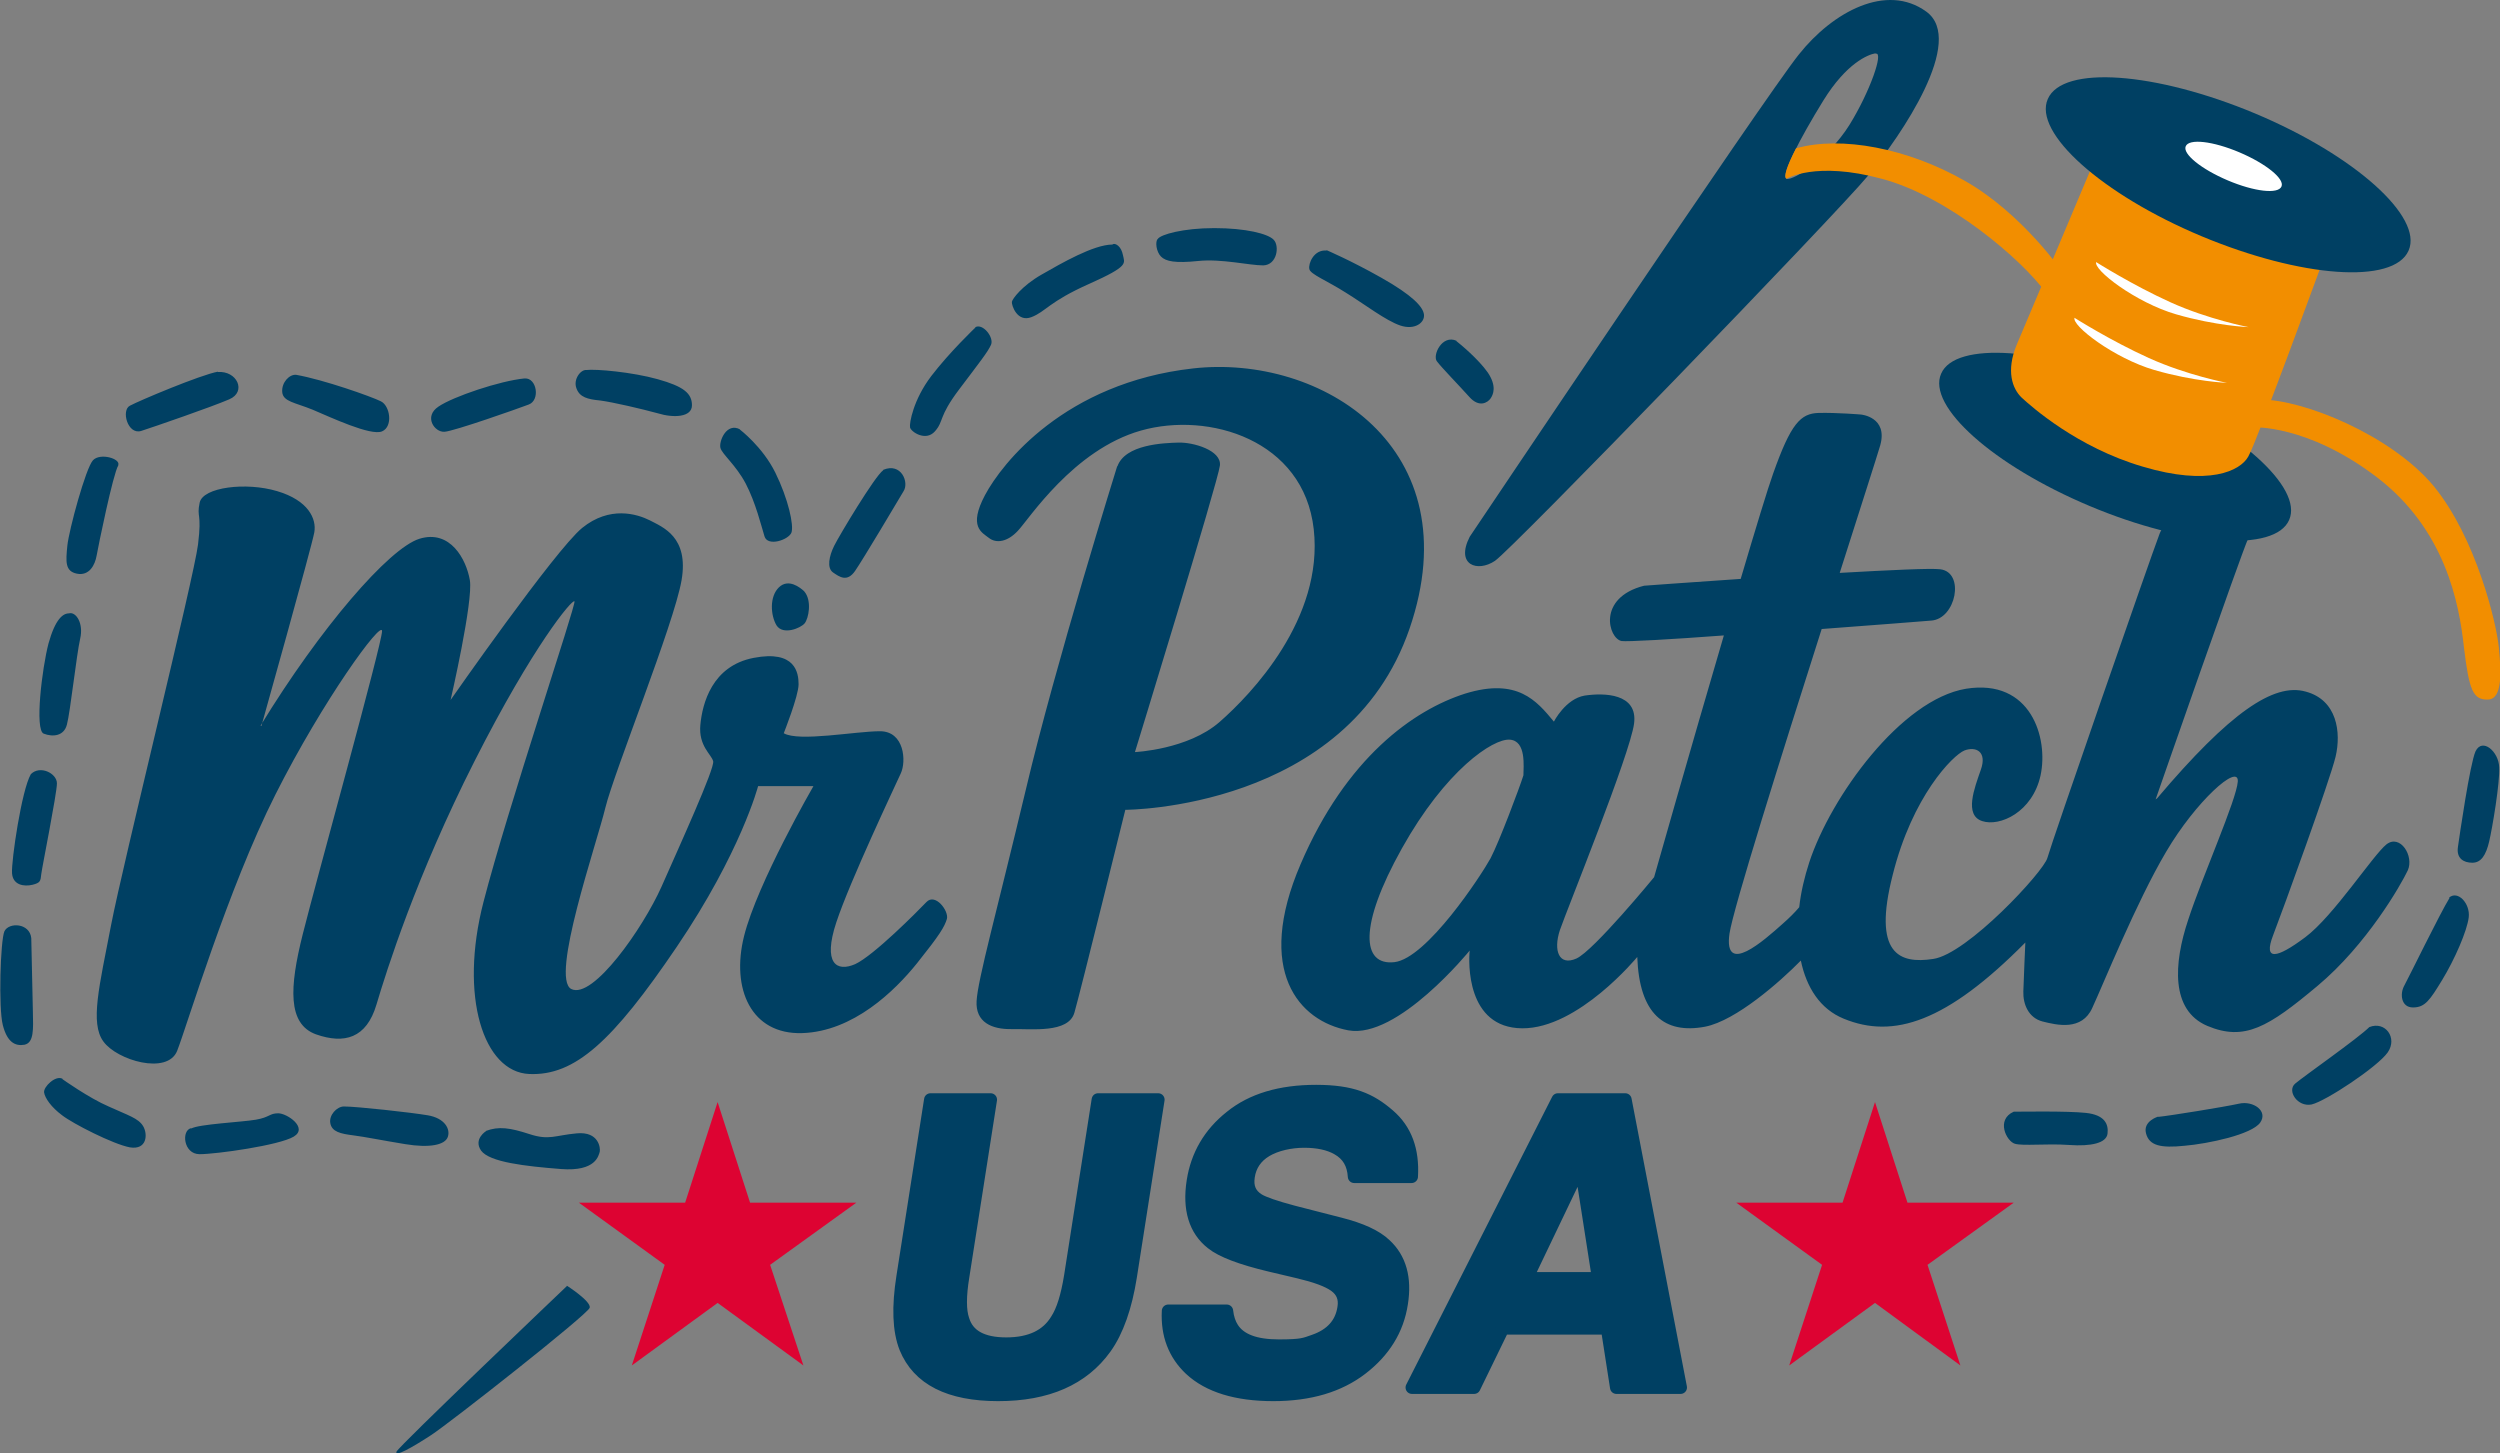 <?xml version="1.0" encoding="UTF-8"?>
<svg id="Layer_1" xmlns="http://www.w3.org/2000/svg" version="1.1" viewBox="0 0 623.6 362.5">
  <rect x="0" y="0" width="623.6" height="362.5" fill="#808080" stroke="none"/>
  <!-- Generator: Adobe Illustrator 29.5.1, SVG Export Plug-In . SVG Version: 2.1.0 Build 141)  -->
  <defs>
    <style>
      .st0 {
        fill: #dd0332;
      }

      .st0, .st1, .st2, .st3 {
        fill-rule: evenodd;
      }

      .st1 {
        fill: #f28e00;
      }

      .st2 {
        fill: #fff;
      }

      .st3, .st4 {
        fill: #004063;
      }

      .st4 {
        stroke: #004063;
        stroke-linecap: round;
        stroke-linejoin: round;
        stroke-width: 3.2px;
      }
    </style>
  </defs>
  <path class="st3" d="M366.6,133.9S440.2,24.2,448.7,13.6c8.5-10.7,21.9-17.9,31.8-10.7,9.9,7.2-6.2,30.8-14.6,41-8.4,10.1-88.7,93.1-93,96-4.3,2.9-9.9,1.1-6.3-6h0ZM121.2,282.1c3.2-1.2,6-.8,10.9.8,4.9,1.6,6.3.3,11.8-.2,5.5-.5,5.9,3.7,5.7,4.6-.3.9-.9,5-9.7,4.3-8.9-.7-17.8-1.7-19.9-4.6-2-2.9,1.3-4.9,1.3-4.9h0ZM85.8,276c3.2,0,16.8,1.5,20.9,2.2,4.2.7,5.7,3.4,5,5.4-.7,2-4.5,2.8-10.6,1.8-6.1-1-9.9-1.8-13-2.2-3.2-.4-5.3-.9-5.7-3-.4-2,1.6-4.2,3.4-4.2h0ZM47.7,281.5c1.9-1.1,12.6-1.6,16.1-2.2,3.5-.6,3.4-1.6,5.6-1.6s7.5,3.6,3.9,5.8c-3.6,2.2-19.4,4.4-23.5,4.4s-4.6-6-2.1-6.5h0ZM617.5,187.4c-1.4,3.1-4,21.1-4.4,23.9-.4,2.8,1.4,3.9,3.6,3.9,2.2,0,3.4-1.9,4.2-5.3.8-3.4,2.7-14.7,2.5-18.5-.1-3.9-4.2-7.5-5.9-4h0ZM611,224c-2.3,3.7-10.2,19.9-11.3,21.9-1.1,2-.8,5.4,2.2,5.4s4.2-1.8,7.3-6.9c3.1-5.1,6.2-12.2,6.6-15.6.4-3.4-2.7-6.8-4.9-4.9h0ZM591,256.2c-2.8,2.8-16.4,12.3-18.5,14.1-2.1,1.8.6,5.9,4.1,5.2,3.5-.8,16.5-9.4,19-13,2.5-3.6-.6-7.9-4.6-6.3h0ZM538.3,278.6c3-.3,16.6-2.5,20.2-3.3,3.5-.8,7.3,1.8,5.3,4.7-2.1,3-13,5.3-18.9,5.8-5.9.6-8.8,0-9.6-3.1-.8-3.1,3.1-4.2,3.1-4.2h0ZM502.5,277.3c1.8,0,13.1-.2,17.8.3,4.7.5,5.7,2.8,5.4,5.2-.3,2.3-4,3.2-9.6,2.8s-11.4.3-13.5-.3c-2.1-.6-4.8-6-.3-8h0ZM15.6,269.2s6.6,4.7,11.5,6.8c4.8,2.2,7.4,2.9,8.6,4.9,1.2,2,1,6-3.3,5.3-4.2-.8-14.2-5.9-16.9-8-2.7-2-4.3-4.3-4.5-5.7-.2-1.4,2.9-4.4,4.6-3.4h0ZM7.8,234s.3,13.9.4,18.3c.1,4.4.3,7.8-2.1,8.3-2.3.4-4.3-.6-5.4-4.9-1.1-4.3-.6-21.1.4-23.4,1.1-2.3,6.3-2.1,6.7,1.7h0ZM7.7,193.1c-2.3,3.9-4.9,21.6-4.7,24.7.2,3,3,3.4,5.1,2.9,2-.5,2-.9,2.2-2.7.2-1.7,3.9-20.1,3.9-22.6s-4.2-4.6-6.5-2.3h0ZM17.2,153c-1.5,0-3.4,1.4-5.1,7.5-1.6,6.1-3.5,21.6-1.2,22.5,2.3.9,5.1.6,5.8-2.3.8-2.9,2.4-17.5,3.3-21.4.9-3.9-1.1-6.8-2.8-6.3h0ZM29.5,116.1c-1.3,2.1-5,20.2-5.4,22.5-.4,2.3-1.8,5.1-4.9,4.5-3-.6-2.8-3-2.4-7,.4-3.9,4.6-19.4,6.4-21.3,1.8-1.9,6.9-.4,6.3,1.2h0ZM54.4,92.7c-4.4.8-19.8,7.3-22,8.5-2.2,1.1-.6,7.3,2.8,6.3,3.4-1.1,17.6-6,22-7.9,4.4-1.9,1.9-7.2-2.9-6.8h0ZM73.9,93.5c6.8,1.2,18.7,5.4,21.1,6.6,2.3,1.1,3.1,6.3.3,7.5-2.8,1.2-12.8-3.5-17.3-5.4-4.4-1.8-7.4-2-7.6-4.4-.2-2.4,1.8-4.5,3.5-4.3h0ZM130.8,94.4c-6.1.6-17.7,4.5-21.4,7-3.8,2.5-1,6.5,1.5,6.3,2.5-.2,18.1-5.7,21-6.8,2.9-1.1,2-6.7-1-6.5h0ZM146.2,92.3c2.4-.3,11.5.5,17.9,2.3,6.4,1.8,8.5,3.5,8.5,6.5,0,3-4.6,3.2-8.5,2-4-1.1-11.3-2.8-14.4-3.2-3.1-.3-5.1-.8-5.9-3-.9-2.3,1.1-4.8,2.5-4.6h0ZM184.5,107.1s5.7,4.3,8.9,10.8c3.2,6.5,4.7,13.2,4,15-.8,1.8-5.9,3.5-6.7.9-.8-2.6-2.2-8.4-4.7-13.2-2.5-4.7-5.9-7.3-6.3-8.9-.4-1.6,1.5-6.4,4.9-4.6h0ZM200.6,147.5c2,2.3,1.1,6.8.1,8-1,1.2-5.4,3-7,.5-1.5-2.5-1.8-7.2.6-9.5,2.4-2.3,5.3.1,6.2.9h0ZM220.3,117.3c-2.1,1.5-10.9,16.2-12.2,18.8-1.3,2.6-1.9,5.6-.3,6.7,1.6,1.1,3.5,2.5,5.5-.4,2-2.9,10.8-17.7,12.1-19.9,1.4-2.2-.6-7.2-5.1-5.3h0ZM243.3,81.7s-6.5,6.2-11,12.1c-4.5,5.9-5.5,11.8-5.3,12.8.2,1.1,3.9,3.6,6.2,1,2.3-2.6.8-3.5,6-10.4,5.2-6.9,7.2-9.4,8-11.2.8-1.8-2-5.4-3.9-4.4h0ZM277.5,61c-4.7,0-12.8,4.7-17.7,7.5-4.9,2.8-7.3,6.1-7.4,6.8-.1.8,1.3,5.2,4.9,3.8,3.6-1.4,4.3-3.8,14.4-8.3,10.1-4.5,8.8-5.1,8.4-7.2-.4-2.1-1.8-3-2.5-2.7h0ZM288.8,59.6c.7-1.1,6.3-2.7,14.1-2.7s13.4,1.4,14.8,2.9c1.5,1.5.9,6.3-2.6,6.4-3.5,0-10.4-1.7-16.2-1.1-5.8.6-8.1.1-9.3-1.1-1.2-1.2-1.5-3.8-.8-4.4h0ZM330.9,62.4s6.1,2.6,13.7,6.9c7.6,4.3,10.4,7.2,10.6,9.2.2,2-2.3,3.9-5.9,2.7-3.6-1.2-8.9-5.3-13.6-8.2-4.7-3-8.9-4.6-9.1-5.9-.3-1.3,1.1-4.9,4.3-4.6h0ZM363.3,85.1c.9.7,5.4,4.4,7.8,7.8,2.3,3.4,1.4,5.5.7,6.5-.7,1-2.8,2.4-5.3-.4-2.5-2.8-7-7.4-8.1-8.9-1.1-1.5,1.3-6.7,4.9-5.1h0ZM141.4,320.8s-42,40-42.5,41.3c-.5,1.4,3.7-.9,8.6-4.1,4.9-3.2,39.2-30.2,39.6-31.8.4-1.6-5.7-5.5-5.7-5.5h0ZM467.8,13.3c-1.8.3-7.2,2.4-13,11.8-5.8,9.4-10.8,19-9.1,19.5,1.6.5,10.4-5.1,15.6-13.4,5.2-8.4,8.6-18.3,6.6-17.8h0ZM65.2,181.1s12.6-44.9,13.2-48.3c.6-3.4-1.5-8-9.3-10.3-7.7-2.3-18.5-1-19.3,2.9-.8,3.9.6,2.2-.4,10.4-1,8.2-18.8,79.9-21.7,95-2.9,15.1-5.3,24.4-1.9,29,3.4,4.7,16,8.4,18.4,2.3,2.4-6.1,12.6-40.3,24.5-63.9,11.9-23.6,26.5-43.6,26.6-40.8.1,2.8-16.5,62.5-19.8,75.7-3.3,13.2-3.8,22.3,3.3,24.9,7.1,2.5,12.6,1,15.1-7.4,2.5-8.4,9.9-32,24.5-60.8,14.6-28.8,24.4-40.5,24.9-39.8.5.6-16.6,51.4-22.7,75-6.1,23.6,0,42.4,11.4,42.9,11.4.5,20.8-8.1,36.8-31.7,16-23.6,20.3-40.1,20.3-40.1h13.8s-14,24.2-17.3,37.4c-3.3,13.2,1.8,24.6,14.5,24.2,12.7-.4,23.1-10.5,28.7-17.5,5.6-7,6.8-9,7.4-11,.5-2-2.9-6.5-5.1-4.2-2.2,2.3-13.2,13.4-17.8,15.5-4.6,2-8.1-.1-4.7-10.4,3.4-10.3,14.7-34.1,16.1-37.2,1.4-3,.9-10.5-5.2-10.5s-20.2,2.7-24,.5c0,0,3.7-9.3,3.7-12.2s-.8-8.6-11.2-6.6c-10.4,2-12.8,11.4-13.3,16.7-.5,5.3,2.8,7.4,3.2,9.1.4,1.8-8.4,21.1-12.9,31.3-4.6,10.3-17.1,28.2-22.5,25.5-5.3-2.7,6.3-36.1,8.5-45.2,2.2-9,17.1-45.8,19-56.7,1.9-10.9-4.7-13.3-7.9-15-3.2-1.6-10-3.7-16.9,1.9-6.8,5.6-32.8,42.9-32.8,42.9,0,0,5.7-24.7,4.8-29.9-.9-5.2-4.9-12.7-12.6-10.3-7.6,2.4-24.7,22.2-39.6,46.6h0ZM537.7,199.4s21.4-61.5,23.1-65.1c1.7-3.6-2.8-5.6-6.6-6.1-3.8-.5-12.9-1.6-15.5,4.9-2.5,6.6-27.1,77.5-28,80.9-.9,3.4-20,24-28.5,25.2-8.5,1.3-15.1-1.3-10.1-20.9,4.9-19.7,15-29.9,17.9-31.1,2.9-1.1,5.7.3,4.1,4.8-1.6,4.6-4.2,11.3.3,12.8,4.4,1.5,12.6-2.2,14.6-11.4,2-9.3-2.4-24.2-18.6-21.6-16.2,2.7-33.7,26.9-39.1,43.3-1.2,3.7-2.1,7.5-2.5,11.2-1.1,1.3-2.5,2.7-4.1,4.1-4.7,4.2-14.8,13.2-13.3,2.5.9-6.2,12.8-44,23-76,13.4-1,24.9-1.9,27.3-2.1,6.2-.4,8.5-12,2.3-12.8-2.3-.3-12.7.2-25.1.9,5.3-16.6,9.4-29.4,10.1-31.8,2-7.1-4.8-7.7-4.8-7.7,0,0-6-.5-10.5-.4-4.6.1-7,2.7-11.4,15.1-1.3,3.6-4.4,13.8-8.1,26.3-13.3.9-24.1,1.7-24.1,1.7-11.8,3-8.9,13.2-5.6,13.8,1.3.2,12.2-.4,25.5-1.4-8.3,28.2-17.4,60.3-17.4,60.3,0,0-15.1,18.4-19.4,20.3-4.3,1.9-5.8-1.9-4.1-7.1,1.8-5.2,17.5-43.9,18.5-51.5,1-7.6-7.5-7.7-12.3-7-4.8.8-7.7,6.5-7.7,6.5-4.3-5.2-9.1-11-22.1-7-12.9,4.1-29.7,16-41.1,42.6-11.4,26.6-.4,39.1,11.9,41.4,12.3,2.3,30.3-19.9,30.3-19.9-.3,2.8-.9,19.3,13.1,19.4,14,.1,28.7-17.8,28.7-17.8.5,14.3,6.8,19.3,16.9,17.4,7.7-1.5,18.7-11.2,23.9-16.5,1.4,6.7,4.8,12.1,10.7,14.5,12.4,5.1,25.6.9,45.3-19,0,0-.4,9-.5,12.2-.1,3.2,1.3,6.6,4.8,7.5,3.6.9,9.8,2.4,12.4-3.4,2.7-5.8,11-26.4,18.4-38.9,7.4-12.6,18.1-22.2,17.9-17.6-.3,4.6-8.9,23.8-12.4,34.6-3.6,10.8-4.4,22.5,4.8,26.4,9.3,3.9,15.2.3,27.5-10,12.3-10.3,20.8-25.2,22.5-28.8,1.6-3.6-1.9-9.1-5.3-6.5-3.4,2.7-13.2,17.9-20.3,23.2-7.1,5.3-10.5,6-8-.5,2.5-6.5,14.2-38.7,15.6-44.6,1.4-6,.4-14.1-7.5-16.2-7.9-2.2-18.8,5.1-37,26.6h0ZM278.7,116.2s-15.5,49.7-22.8,80.7c-7.4,31-12,47.4-12.3,52.8-.3,5.3,3.8,7.1,8.8,7,4.9-.1,14.1,1.1,15.6-4.1,1.5-5.2,12.7-50.6,12.7-50.6,0,0,55.4,0,70.9-45.2,15.5-45.2-22.1-68.5-54-64.9-32,3.6-47.7,23.7-51.9,31.6-4.2,7.9-.8,9.3,1,10.7,1.8,1.4,4.6,1,7.2-1.8,2.7-2.8,13.8-20.2,30.7-25,16.9-4.8,40.6,2.3,43.1,24.6,2.5,22.3-15.6,41.2-23.5,48.1-7.9,6.9-21.1,7.5-21.1,7.5,0,0,20.8-67.7,21.2-71.5.4-3.8-6.7-5.8-10.3-5.7-3.6.1-13.4.4-15.3,6h0ZM380,193.4c-.9,2.9-6,16.5-8.2,20.7-2.3,4.2-15.9,25-24,25.9-8.1.9-9-8.9,1.9-28.4,10.9-19.5,22.7-27.4,26.9-27.1,4.2.3,3.4,6.8,3.4,9h0Z"/>
  <path class="st1" d="M445.6,44.6s7.2-4.5,23.8,0c16.6,4.4,35,20.2,41,28.5l4.1-5.2s-10.1-14.7-24.4-22.8c-14.2-8.1-30.8-11.3-42.1-8.1h0c-2.2,4.3-3.3,7.3-2.3,7.6h0Z"/>
  <path class="st3" d="M534,96.7c-24-10.1-46.3-11.6-49.8-3.5-3.6,8.1,13,22.9,37,33,24,10.1,46.3,11.6,49.8,3.5,3.6-8.1-13-22.9-37-33h0Z"/>
  <path class="st1" d="M580.1,63.2s-17.2,47.2-19.3,50.7c-2,3.6-9.9,7.4-26.3,2.5-16.4-4.8-27.8-15-30.2-17.2-2.4-2.3-3.9-6.7-1.3-13.1,2.7-6.3,19.5-46.2,19.5-46.2l57.5,23.2h0Z"/>
  <path class="st3" d="M562.5,28.3c-24.9-10.4-48-12.1-51.7-3.6-3.7,8.4,13.5,23.8,38.3,34.2,24.9,10.4,48,12.1,51.7,3.6,3.7-8.4-13.5-23.8-38.3-34.2h0Z"/>
  <path class="st2" d="M558.6,38c-6.6-2.8-12.6-3.5-13.4-1.5-.8,1.9,3.9,5.7,10.5,8.5,6.6,2.8,12.6,3.5,13.4,1.5.8-1.9-3.9-5.7-10.5-8.5h0Z"/>
  <path class="st2" d="M522.9,65.4s9,5.7,18.5,10c9.5,4.3,19.5,6.2,19.5,6.2,0,0-8.1-.3-18.1-3.2-10-2.9-20.9-11.2-19.9-13.1h0Z"/>
  <path class="st2" d="M517.5,79.3s9,5.7,18.5,10c9.5,4.3,19.5,6.2,19.5,6.2,0,0-8.1-.3-18.1-3.2-10-2.9-20.9-11.2-19.9-13.1h0Z"/>
  <path class="st1" d="M564,99.7l-2,6.9s13.4-.8,30.7,12.3c17.3,13.1,20.7,31.6,21.9,42.5,1.3,10.9,2.3,13.2,6,13.1,3.7-.1,3.3-7.1,2.7-13.1-.6-6-5.6-27.1-16.2-40.1-10.7-12.9-32.9-21.7-43-21.6h0Z"/>
  <polygon class="st0" points="179 274.9 187.1 300 213.6 300 192.1 315.5 200.4 340.6 179 325 157.6 340.6 165.8 315.5 144.4 300 170.9 300 179 274.9 179 274.9"/>
  <polygon class="st0" points="467.7 274.9 475.8 300 502.3 300 480.8 315.5 489 340.6 467.7 325 446.3 340.6 454.5 315.5 433.1 300 459.6 300 467.7 274.9 467.7 274.9"/>
  <path class="st4" d="M232.1,274.3h15l-6.9,44.1c-.8,4.9-.8,8.5,0,10.8,1.2,4,4.8,6,10.8,6s10.2-2,12.6-6c1.5-2.3,2.6-5.9,3.4-10.8l6.9-44.1h15l-6.9,44.1c-1.2,7.6-3.3,13.6-6.3,17.8-5.6,7.8-14.5,11.7-26.7,11.7s-19.9-3.9-23.1-11.7c-1.7-4.3-1.9-10.2-.7-17.8l6.9-44.1h0ZM306,327c.2,1.8.7,3.2,1.4,4.3,1.9,3,5.8,4.4,11.6,4.4s6.4-.4,8.7-1.2c4.4-1.5,6.9-4.3,7.5-8.3.4-2.4-.4-4.2-2.2-5.5-1.8-1.3-4.9-2.4-9.1-3.4l-7.2-1.7c-7.1-1.7-11.9-3.5-14.4-5.5-4.2-3.3-5.8-8.5-4.7-15.5,1-6.4,4.1-11.8,9.4-16,5.3-4.3,12.4-6.4,21.3-6.4s13.5,2,18.1,6c4.2,3.6,6.1,8.7,5.7,15.3h-14.3c-.2-3.2-1.5-5.5-4.2-7-2.1-1.2-4.9-1.8-8.3-1.8s-7,.8-9.5,2.3c-2.5,1.5-4,3.7-4.4,6.5-.4,2.6.4,4.5,2.5,5.8,1.3.8,4.2,1.8,8.7,3l11.7,3c5.1,1.3,8.9,3,11.2,5.2,3.7,3.4,5.1,8.3,4.1,14.6-1,6.6-4.4,12-10,16.3-5.6,4.3-12.9,6.5-22,6.5s-16.1-2.1-20.7-6.4c-3.9-3.7-5.8-8.5-5.5-14.5h14.6ZM380.8,318.9h17.9l-4.4-28.2-13.5,28.2h0ZM388.7,274.3h16.7l13.8,71.8h-16l-2.3-14.8h-26l-7.2,14.8h-15.5l36.4-71.8h0Z"/>
</svg>